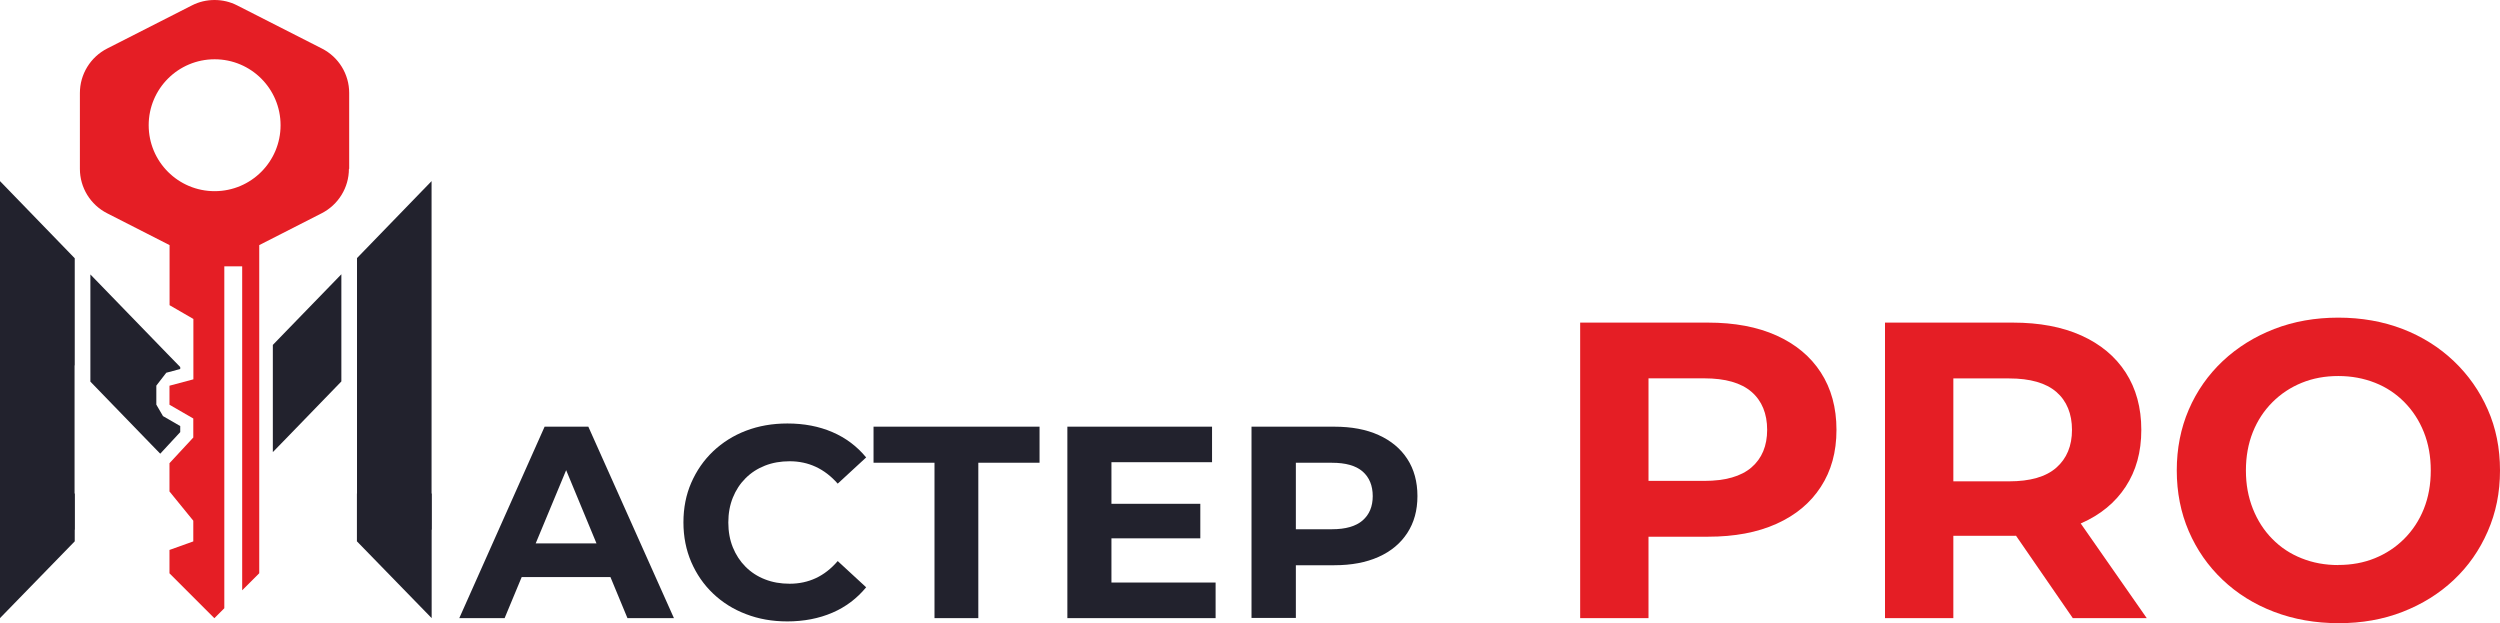 <?xml version="1.0" encoding="UTF-8"?> <svg xmlns="http://www.w3.org/2000/svg" id="Layer_1" data-name="Layer 1" viewBox="0 0 281.3 70.12"> <defs> <style> .cls-1 { fill: #22222d; } .cls-2 { fill: #e51e25; } </style> </defs> <g> <polygon class="cls-1" points="38.41 30.86 32.2 37.26 30.7 38.81 30.7 50.87 32.2 49.33 38.41 42.92 38.41 30.86"></polygon> <polygon class="cls-1" points="8.39 41.11 8.41 41.12 8.41 29.06 0 20.38 0 59.6 7.55 59.6 8.18 59.6 8.39 59.6 8.39 59.6 8.39 54.84 8.39 41.11"></polygon> <polygon class="cls-1" points="40.17 29.04 40.17 41.11 40.17 45.22 40.17 54.81 40.17 59.6 40.35 59.6 40.98 59.6 48.56 59.6 48.56 20.38 40.17 29.04"></polygon> <path class="cls-2" d="m39.29,19v-8.54c0-2.11-1.18-4.04-3.07-5L26.69.61c-.8-.41-1.67-.61-2.55-.61s-1.75.2-2.55.61l-9.53,4.85c-1.88.96-3.07,2.89-3.07,5v8.54c0,2.11,1.18,4.04,3.07,5l7.02,3.58v6.76l2.68,1.55v6.79l-.14.04-2.55.68v2.14l2.68,1.55v2.14l-2.68,2.89v3.18l2.68,3.29v2.33l-2.68.96v2.63c1.97,1.97,3.08,3.08,5.05,5.05h0c.4-.4.77-.77,1.12-1.12V29.97h2.01v36.45c.58-.58,1.19-1.19,1.92-1.92V27.58l7.02-3.58c1.88-.96,3.07-2.89,3.07-5Zm-15.14,2.51c-4.1,0-7.42-3.32-7.42-7.42s3.32-7.42,7.42-7.42,7.42,3.32,7.42,7.42-3.32,7.42-7.42,7.42Z"></path> <polygon class="cls-1" points="20.28 47.94 18.34 46.82 17.59 45.53 17.59 43.39 18.71 41.94 20.28 41.52 20.28 41.3 18.78 39.76 10.17 30.88 10.17 42.94 16.98 49.97 18.03 51.05 20.28 48.62 20.28 47.94"></polygon> </g> <polygon class="cls-1" points="8.41 55.53 0 55.53 0 69.55 8.41 60.91 8.41 55.53"></polygon> <polygon class="cls-1" points="40.16 55.53 48.57 55.53 48.57 69.55 40.16 60.91 40.16 55.53"></polygon> <g> <path class="cls-1" d="m51.68,69.55l9.6-21.54h4.92l9.63,21.54h-5.23l-7.88-19.02h1.97l-7.91,19.02h-5.11Zm4.8-4.62l1.32-3.79h11.08l1.35,3.79h-13.75Z"></path> <path class="cls-1" d="m88.57,69.92c-1.66,0-3.21-.27-4.63-.82-1.43-.54-2.66-1.32-3.71-2.32-1.05-1-1.86-2.18-2.45-3.54-.58-1.35-.88-2.84-.88-4.46s.29-3.11.88-4.46,1.4-2.53,2.46-3.54c1.06-1,2.29-1.78,3.71-2.32,1.42-.54,2.96-.81,4.65-.81,1.87,0,3.55.32,5.06.97s2.77,1.6,3.8,2.85l-3.2,2.95c-.74-.84-1.56-1.47-2.46-1.89-.9-.42-1.89-.63-2.95-.63-1,0-1.93.16-2.77.49-.84.33-1.57.8-2.19,1.42-.62.62-1.09,1.34-1.43,2.18-.34.84-.51,1.78-.51,2.8s.17,1.96.51,2.8c.34.84.82,1.57,1.43,2.18.62.62,1.34,1.09,2.19,1.42.84.33,1.76.49,2.77.49,1.07,0,2.05-.21,2.95-.63.9-.42,1.72-1.06,2.46-1.92l3.2,2.95c-1.03,1.25-2.29,2.21-3.8,2.86s-3.21.98-5.09.98Z"></path> <path class="cls-1" d="m105.15,69.55v-18.62l1.14,1.14h-8v-4.06h18.68v4.06h-8l1.11-1.14v18.62h-4.92Z"></path> <path class="cls-1" d="m125.06,65.55h11.72v4h-16.68v-21.54h16.28v4h-11.32v13.54Zm-.37-8.86h10.37v3.88h-10.37v-3.88Z"></path> <path class="cls-1" d="m140.82,69.55v-21.54h9.32c1.93,0,3.59.31,4.98.94,1.39.63,2.47,1.52,3.23,2.69.76,1.17,1.14,2.56,1.14,4.18s-.38,2.98-1.14,4.15c-.76,1.17-1.84,2.07-3.23,2.69-1.4.63-3.06.94-4.98.94h-6.55l2.22-2.25v8.18h-4.99Zm4.99-7.63l-2.22-2.37h6.28c1.54,0,2.69-.33,3.45-.99.76-.66,1.14-1.57,1.14-2.74s-.38-2.11-1.14-2.77c-.76-.66-1.91-.98-3.45-.98h-6.28l2.22-2.37v12.22Z"></path> <path class="cls-2" d="m177.8,69.55v-33.25h14.39c2.98,0,5.54.48,7.7,1.45,2.15.97,3.82,2.35,4.99,4.16,1.17,1.81,1.76,3.96,1.76,6.46s-.59,4.61-1.76,6.41c-1.17,1.81-2.83,3.19-4.99,4.16-2.15.97-4.72,1.45-7.7,1.45h-10.12l3.42-3.47v12.63h-7.69Zm7.69-11.78l-3.42-3.66h9.69c2.38,0,4.15-.51,5.32-1.52,1.17-1.01,1.76-2.42,1.76-4.23s-.59-3.26-1.76-4.27c-1.17-1.01-2.94-1.52-5.32-1.52h-9.69l3.42-3.66v18.86Z"></path> <path class="cls-2" d="m212.1,69.55v-33.25h14.39c2.98,0,5.54.48,7.7,1.45,2.15.97,3.82,2.35,4.99,4.16,1.17,1.81,1.76,3.96,1.76,6.46s-.59,4.6-1.76,6.39c-1.17,1.79-2.83,3.16-4.99,4.11-2.15.95-4.72,1.42-7.7,1.42h-10.12l3.42-3.37v12.63h-7.69Zm7.69-11.78l-3.42-3.61h9.69c2.38,0,4.15-.51,5.32-1.54,1.17-1.03,1.76-2.45,1.76-4.25s-.59-3.26-1.76-4.27c-1.17-1.01-2.94-1.52-5.32-1.52h-9.69l3.42-3.66v18.86Zm13.44,11.78l-8.31-12.06h8.22l8.41,12.06h-8.31Z"></path> <path class="cls-2" d="m263.16,70.12c-2.63,0-5.06-.43-7.29-1.28-2.23-.85-4.16-2.06-5.79-3.61-1.63-1.55-2.9-3.37-3.8-5.46-.9-2.09-1.35-4.37-1.35-6.84s.45-4.75,1.35-6.84c.9-2.09,2.18-3.91,3.82-5.46,1.65-1.55,3.58-2.75,5.79-3.61,2.22-.86,4.62-1.28,7.22-1.28s5.04.43,7.24,1.28c2.2.85,4.12,2.06,5.75,3.61,1.63,1.55,2.91,3.37,3.82,5.44.92,2.07,1.38,4.36,1.38,6.86s-.46,4.76-1.38,6.86c-.92,2.11-2.19,3.93-3.82,5.46-1.63,1.54-3.55,2.73-5.75,3.59-2.2.86-4.6,1.28-7.2,1.28Zm-.05-6.55c1.49,0,2.86-.25,4.11-.76,1.25-.51,2.35-1.23,3.3-2.18s1.69-2.07,2.21-3.37.78-2.74.78-4.32-.26-3.02-.78-4.32c-.52-1.3-1.25-2.42-2.19-3.37s-2.03-1.68-3.3-2.18-2.64-.76-4.13-.76-2.86.25-4.11.76-2.35,1.23-3.3,2.18-1.69,2.07-2.21,3.37c-.52,1.3-.78,2.74-.78,4.32s.26,2.98.78,4.3c.52,1.31,1.25,2.45,2.19,3.4.93.95,2.03,1.68,3.3,2.18,1.27.51,2.64.76,4.13.76Z"></path> </g> </svg> 